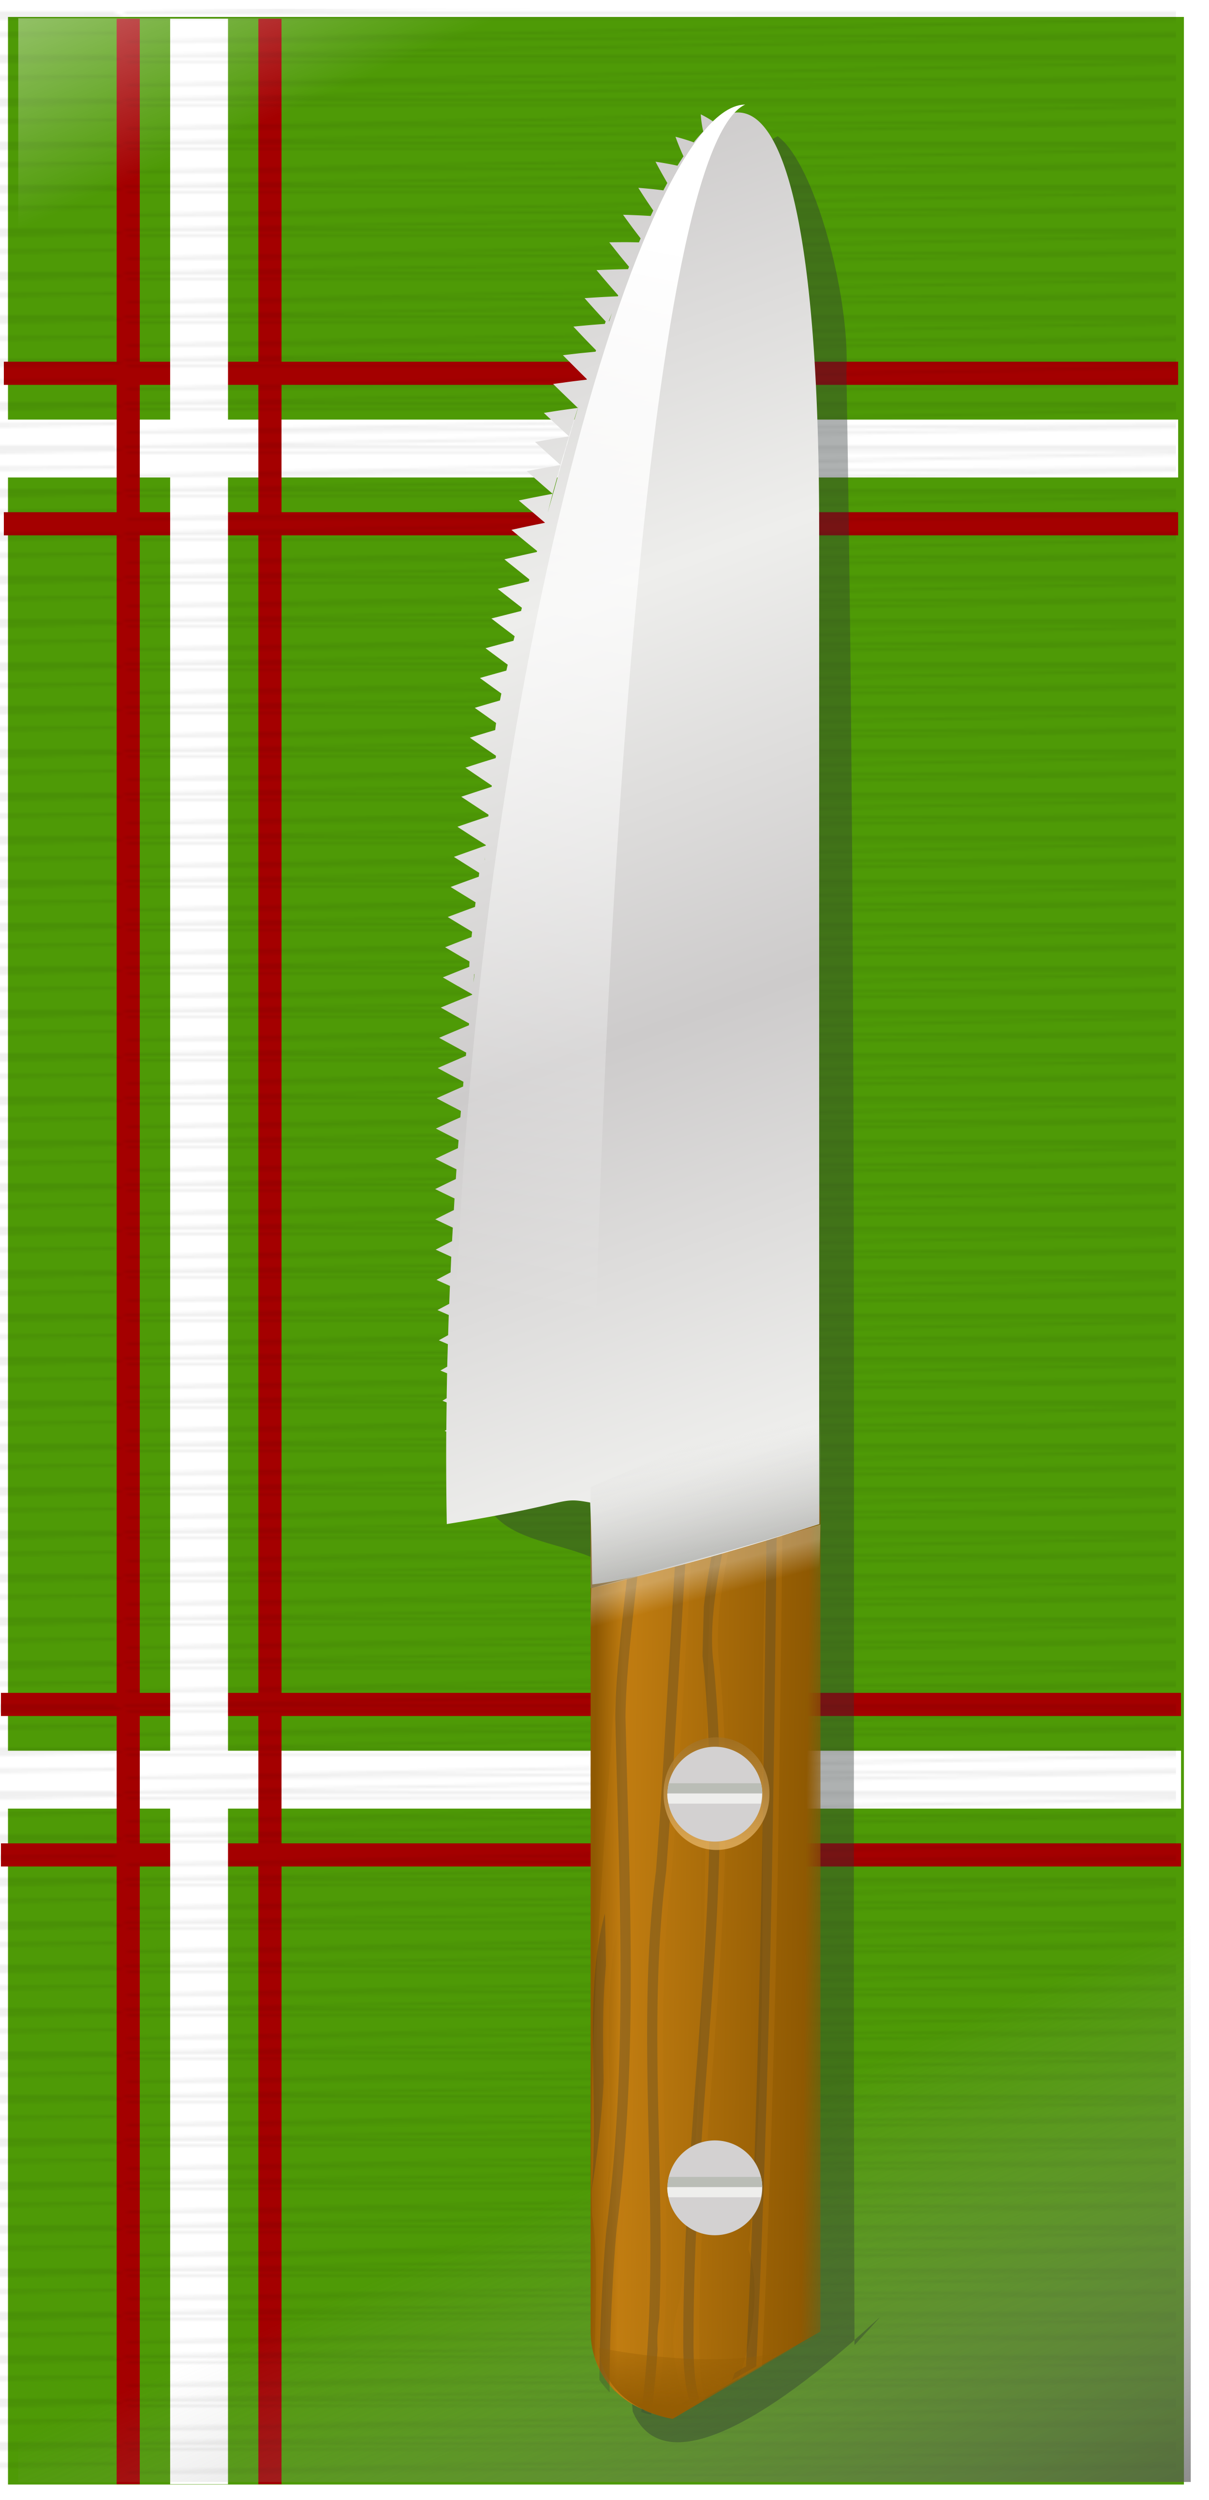 <svg xmlns="http://www.w3.org/2000/svg" xmlns:xlink="http://www.w3.org/1999/xlink" viewBox="0 0 418 864" version="1.0"><defs><linearGradient id="h" y2="594.22" gradientUnits="userSpaceOnUse" x2="141.13" gradientTransform="translate(181.97 71.746) scale(.71)" y1="80.382" x1="244.14"><stop offset="0" stop-color="#fff"/><stop offset="1" stop-color="#fff" stop-opacity="0"/></linearGradient><linearGradient id="d" y2="910.57" gradientUnits="userSpaceOnUse" x2="418" gradientTransform="matrix(1.078 0 0 1.028 171.19 49.454)" y1="-82" x1="-40"><stop offset="0" stop-color="#fff"/><stop offset=".154" stop-color="#fff" stop-opacity="0"/><stop offset=".77" stop-color="#a8a9a6" stop-opacity="0"/><stop offset="1" stop-color="#343234"/></linearGradient><linearGradient id="l" y2="1054.7" gradientUnits="userSpaceOnUse" x2="335.01" gradientTransform="translate(120 102.12) scale(.71)" y1="1092.7" x1="333.96"><stop offset="0" stop-color="#955d03"/><stop offset="1" stop-color="#955d03" stop-opacity="0"/></linearGradient><linearGradient id="k" y2="687.99" gradientUnits="userSpaceOnUse" x2="354.33" gradientTransform="matrix(.71 0 0 -1.105 118.51 1358.4)" y1="696.94" x1="352.83"><stop offset="0" stop-color="#fff" stop-opacity=".641"/><stop offset="1" stop-color="#fff" stop-opacity="0"/></linearGradient><linearGradient id="f" y2="694.36" gradientUnits="userSpaceOnUse" x2="701" gradientTransform="translate(9 3)" y1="693.36" x1="603"><stop offset="0" stop-color="#8f5902"/><stop offset=".113" stop-color="#c17d11"/><stop offset=".845" stop-color="#8f5902"/><stop offset="1" stop-color="#8f5902" stop-opacity="0"/></linearGradient><linearGradient id="g" y2="231.45" spreadMethod="reflect" gradientUnits="userSpaceOnUse" x2="253.55" gradientTransform="translate(180.4 76.493) scale(.71)" y1="34.871" x1="182.16"><stop offset="0" stop-color="#cdcbcb"/><stop offset="1" stop-color="#eeeeec"/></linearGradient><linearGradient id="b"><stop offset="0" stop-color="#8e6016"/><stop offset="1" stop-color="#e9b96e"/></linearGradient><linearGradient id="i" y2="773.72" xlink:href="#b" gradientUnits="userSpaceOnUse" x2="366.28" y1="718.21" x1="366.28"/><linearGradient id="j" y2="651.32" gradientUnits="userSpaceOnUse" x2="346.23" gradientTransform="matrix(.71 0 0 1.105 120 -174.42)" y1="694.97" x1="352.23"><stop offset="0" stop-color="#888a85"/><stop offset="1" stop-color="#d8d7d6" stop-opacity="0"/></linearGradient><pattern id="a" width="422" patternUnits="userSpaceOnUse" patternTransform="translate(791.5 192.86)" height="15"><path d="M1.5 1.5l420-1-420 9 418-3-419 8h419" stroke="#000" fill="none"/></pattern><pattern id="c" xlink:href="#a" patternTransform="translate(220.28 221.27)"/><filter id="e"><feGaussianBlur stdDeviation="4.873"/></filter></defs><path fill="#4e9a06" d="M2.76 5.857h406.57v852.72H2.76z"/><path fill="#fff" d="M.33 604.998h408v20H.33z"/><path fill="#a40000" d="M.33 636.998h408v8H.33zM.33 584.998h408v8H.33z"/><path fill="#fff" d="M1.33 144.998h406v20h-406z"/><path fill="#a40000" d="M1.33 176.998h406v8h-406zM1.33 124.998h406v8h-406z"/><path fill="#fff" d="M78.83 6.475v851.99h-20V6.475z"/><path fill="#a40000" d="M48.33 6.475v851.99h-8V6.475zM97.33 6.475v851.99h-8V6.475z"/><path opacity=".064" fill="url(#c)" d="M177.81 54.37h406.57v852.72H177.81z" transform="translate(-177.81 -51.362)"/><path fill="url(#d)" d="M184.13 57.679H589.5v851.37H184.13z" transform="translate(-177.81 -51.362)"/><path d="M738.69 84.438c-36.63 19.182-35.68 42.492-32.44 38.502-67.91 117.38-79.21 275.4-70.66 420.06-2.6 46.42 71.9 8.39 50.13 77 1.87 83.42-3.76 167.97 2.84 250.69 18.42 43.68 114.23-63.91 76.69-22.93-.83-228.27 1.22-453.57-2.8-681.9 1.33-25.89-10.88-71.945-23.76-81.422z" opacity=".62" filter="url(#e)" fill="#2e3436" transform="translate(-469.81 -37.362)"/><path d="M642.43 634.54h24.29c18.2 0 32.86 14.66 32.86 32.86v318.57l-57.15 32.83c-18.2 0-32.85-14.6-32.85-32.83V667.4c0-18.2 14.65-32.86 32.85-32.86z" fill="url(#f)" transform="translate(-334.06 -64.9) scale(.883)"/><path d="M204.425 744.028c0 7.19.088 14.372.274 21.563 2.137 11.748 1.227 30.847.91 49.38 1.43 4.47 3.904 8.445 7.146 11.713-.186-20.15 1.537-48.09 2.491-56.765 7.482-58.744 4.355-117.77 3.003-176.586.248-25.653 7.067-64.945 8.781-97.038a28.836 28.836 0 00-11.236 5.141c-.036 30.627 1.113 61.403-3.808 91.87-3.507 50.168-7.579 100.414-7.561 150.722zm5.52 13.303c2.942-31.315-2.967-68.037 4.718-96.093.892 32.005.84 64.504-4.717 96.093zm12.81 75.802c1.404.618 2.88.972 4.381 1.325 8.207-61.95-2.72-125.483 5.168-187.822 3.807-50.21 5.68-100.82 9.823-151.003h-6.484c-2.641 35.935-1.776 72.683-6.104 108.354-6.51 76.244-4.859 152.955-6.784 229.146zm10.044-23.127c.203 8.074 2.464 15.883 5.662 22.067l5.353-3.003c-1.37-3.976-2.2-11.087-2.04-22.403.053-77.303 14.46-154.218 6.952-231.584-2.995-21.378 6.934-52.154 10.653-79.088a28.908 28.908 0 00-4.664-.362h-1.042c-1.935 19.734-7.05 41.5-8.26 56.35-2.606 81.146.362 162.558-10.406 243.2-1.678 4.815-2.332 9.868-2.208 14.823zm22.252 12.527l8.418-4.797c.009-.477.027-.945.027-1.44 4.814-98.531 6.05-197.318 7.12-296.088-1.873-7.2-2.112-14.293-1.21-20.6a28.39 28.39 0 00-4.532-2.147 54.85 54.85 0 001.66 9.497c-6.598 90.015 1.52 180.764-7.73 270.505 4.462 13.092 1.096 33.056-3.753 45.07z" opacity=".254" fill="#c17d11"/><path d="M204.425 757.331c2.2-12.508 3.515-25.167 4.275-37.87-.22-13.719-.468-27.429.804-40.167 0-.035-.009-.07 0-.106-.07-5.99-.194-11.987-.362-17.95-7.685 28.056-1.776 64.778-4.717 96.093zm2.809 65.113a32.124 32.124 0 003.533 4.24c-.185-20.15 1.537-48.09 2.491-56.765 7.483-58.744 4.355-117.77 3.004-176.586.247-25.653 7.067-64.945 8.78-97.038-1.236.274-2.42.636-3.586 1.051-1.802 31.89-8.49 70.608-8.728 95.987 1.352 58.815 4.479 117.842-3.003 176.586-.892 8.092-2.438 32.835-2.491 52.525zm14.496 11.042c1.113.442 2.252.707 3.419.972.998-7.509 1.713-15.017 2.208-22.579a64.973 64.973 0 01-.08-1.873c-.07-2.88.133-5.794.636-8.665 2.147-51.35-4.09-103.425 2.403-154.705 3.808-50.21 5.68-100.82 9.823-151.003h-3.533c-4.143 50.184-6.016 100.792-9.823 151.003-7.853 62.021 2.915 125.226-5.053 186.85zm13.966-3.003c.247.53.512 1.06.777 1.59l5.354-3.003c-1.37-3.976-2.2-11.087-2.041-22.403.053-77.303 14.46-154.218 6.952-231.584-2.995-21.378 6.935-52.154 10.654-79.088a28.908 28.908 0 00-4.665-.362h-1.042c-.009.035 0 .062 0 .088.724.062 1.458.159 2.173.274-2.677 19.399-8.542 40.776-10.512 59.212-.177 5.654-.345 11.298-.468 16.952.08.99.194 1.97.327 2.924 7.508 77.366-6.9 154.28-6.952 231.584-.16 11.316.67 18.427 2.04 22.403l-2.597 1.413zm17.367-7.95l8.419-4.797c.008-.477.026-.945.026-1.44 4.814-98.531 6.051-197.318 7.12-296.088-1.873-7.2-2.111-14.293-1.21-20.6a28.39 28.39 0 00-4.532-2.147c.044.548.106 1.113.168 1.679.283.159.556.309.83.468-.141.972-.22 1.96-.309 2.96a56.68 56.68 0 00.972 4.39 788.57 788.57 0 00-.557 7.888v.062a55.48 55.48 0 001.105 5.3c-1.07 98.77-2.306 197.557-7.12 296.088 0 .495-.018.963-.027 1.44l-3.922 2.235c-.31.883-.636 1.767-.963 2.562z" opacity=".254" fill="#2e3436"/><path d="M380.54 85.158c-2.69-.022-5.51 1.09-8.43 3.283a35.072 35.072 0 00-4.52-2.64c.12 2.04.43 4.017.86 5.944a50.803 50.803 0 00-3.28 3.749c-.19-.07-.38-.154-.58-.222a77.212 77.212 0 00-5.74-1.73 84.44 84.44 0 002.22 5.567c.18.401.37.8.55 1.201-.69 1.02-1.38 2.11-2.08 3.24-.57-.12-1.13-.25-1.69-.36-1.95-.38-3.92-.72-5.9-1.02.92 1.77 1.88 3.52 2.86 5.23.41.72.81 1.43 1.22 2.13-.46.83-.91 1.69-1.37 2.55-.91-.11-1.8-.23-2.71-.33-1.97-.21-3.95-.4-5.94-.55 1.05 1.68 2.13 3.34 3.23 4.99l1.93 2.84c-.3.63-.6 1.25-.91 1.9-1.18-.07-2.37-.14-3.57-.2-1.98-.09-3.97-.17-5.96-.22 1.16 1.63 2.34 3.22 3.52 4.82.85 1.12 1.7 2.23 2.55 3.34-.19.45-.38.92-.57 1.38-1.44-.03-2.87-.06-4.3-.07-1.99 0-3.98.02-5.97.05.59.75 1.18 1.49 1.77 2.24.64.8 1.29 1.62 1.93 2.42 1.04 1.27 2.09 2.53 3.13 3.79-.11.27-.22.54-.33.82-1.65.03-3.31.06-4.97.11-1.98.06-3.96.13-5.95.22 1.28 1.52 2.55 3.03 3.84 4.53 1.22 1.41 2.46 2.82 3.68 4.21-.03.1-.07.21-.11.31-1.86.08-3.72.16-5.59.27-1.97.11-3.96.24-5.94.37 1.32 1.49 2.64 2.97 3.97 4.44 1.1 1.21 2.21 2.42 3.33 3.62-.13.37-.13.37-.29.84-1.65.12-3.3.24-4.95.38-1.97.17-3.94.36-5.92.55 1.36 1.45 2.71 2.89 4.08 4.33 1.24 1.29 2.5 2.57 3.75 3.85-.05.16-.1.33-.16.49-1.78.18-3.57.35-5.36.53-1.97.22-3.95.46-5.93.69 1.39 1.42 2.8 2.82 4.2 4.22 1.34 1.35 2.7 2.7 4.06 4.03-.02.07-.03.14-.05.2-1.9.22-3.8.45-5.7.69-.87.11-1.73.24-2.59.36-1.1.14-2.21.29-3.31.44 1.42 1.39 2.83 2.77 4.26 4.15s2.86 2.75 4.3 4.12c.11-.35.22-.69.34-1.04-.3.98-.37 1.24-.91 3.06-2.19 7.24-4.54 15.2-6.97 23.93-.15.55-.31 1.11-.46 1.67-.79 2.76-1.59 5.57-2.42 8.51.12-.49.25-.97.38-1.46.43-1.67.86-3.33 1.3-4.99-1.95.36-3.88.73-5.83 1.11-1.94.38-3.91.8-5.85 1.2 1.5 1.29 3.01 2.55 4.52 3.83 1.5 1.27 3 2.56 4.5 3.82 0 .02-.01.04-.02.06-1.91.39-3.83.78-5.74 1.18-1.94.41-3.88.84-5.82 1.26 1.53 1.27 3.05 2.54 4.57 3.8 1.43 1.18 2.87 2.33 4.31 3.5-.04.12-.08.24-.11.36-1.65.35-3.29.72-4.93 1.08-.16.04-.3.08-.46.11-1.94.44-3.88.88-5.82 1.33 1.54 1.25 3.1 2.49 4.64 3.73 1.34 1.08 2.67 2.15 4.01 3.22-.06.23-.13.45-.19.68-1.66.39-3.32.79-4.97 1.18-1.93.46-3.86.92-5.79 1.4a841.4 841.4 0 004.68 3.68c1.22.96 2.45 1.91 3.68 2.86l-.29 1.11c-1.49.37-2.99.76-4.48 1.13-1.92.49-3.84.97-5.77 1.46 1.57 1.21 3.15 2.42 4.73 3.62 1.1.84 2.2 1.67 3.3 2.51-.13.53-.27 1.04-.4 1.57-1.3.34-2.61.68-3.92 1.02-1.92.51-3.83 1.03-5.75 1.55 1.59 1.2 3.18 2.37 4.77 3.55.97.72 1.94 1.44 2.91 2.15-.17.7-.31 1.36-.47 2.04-1.13.31-2.26.63-3.39.94-1.91.53-3.84 1.07-5.75 1.61 1.6 1.18 3.22 2.34 4.82 3.51.86.62 1.73 1.24 2.59 1.86-.17.82-.33 1.63-.49 2.4-.99.28-1.99.58-2.99.86-1.9.56-3.82 1.12-5.72 1.69 1.61 1.15 3.24 2.29 4.85 3.44.85.6 1.69 1.2 2.53 1.79-.12.87-.23 1.7-.31 2.44-1.02.31-2.04.6-3.06.91-1.89.57-3.8 1.15-5.7 1.73 1.63 1.14 3.25 2.27 4.88 3.4l4.15 2.86c-.04.26-.07.53-.11.8-1.61.49-3.21.98-4.81 1.48-1.89.6-3.77 1.21-5.66 1.82 1.64 1.12 3.28 2.24 4.92 3.35 1.41.95 2.81 1.9 4.22 2.84-.02.14-.03.28-.05.42-1.62.52-3.24 1.05-4.85 1.57-1.89.62-3.78 1.24-5.66 1.87 1.65 1.1 3.31 2.19 4.97 3.28 1.48.98 2.97 1.95 4.46 2.93-.02.18-.05.37-.07.55-1.69.56-3.37 1.12-5.06 1.69-1.87.63-3.76 1.28-5.63 1.93 1.66 1.08 3.32 2.16 4.99 3.24 1.6 1.03 3.22 2.04 4.83 3.06 0 .06-.01.13-.02.2-1.8.62-3.6 1.27-5.41 1.9-1.87.66-3.74 1.33-5.61 2 1.67 1.06 3.33 2.12 5.01 3.17 1.25.78 2.5 1.57 3.75 2.35-.05.43-.1.85-.16 1.33-1.38.5-2.76.99-4.14 1.49-1.87.68-3.73 1.37-5.59 2.06 1.68 1.05 3.39 2.09 5.08 3.13 1.18.73 2.36 1.45 3.55 2.17-.07.52-.14 1.05-.2 1.58-1.29.47-2.58.94-3.86 1.42-1.86.69-3.72 1.38-5.57 2.08 1.69 1.04 3.4 2.08 5.1 3.11 1.11.67 2.22 1.33 3.33 1.99-.07.61-.14 1.23-.2 1.82-1.2.45-2.4.9-3.59 1.36-1.85.71-3.7 1.44-5.55 2.17 1.71 1.01 3.42 2.02 5.12 3.02 1.1.64 2.21 1.27 3.31 1.9-.04.69-.06 1.3-.07 1.84-1.21.48-2.43.96-3.64 1.45-1.84.73-3.66 1.47-5.5 2.21 1.72 1 3.43 1.99 5.15 2.98.06.03.12.05.18.08 1.6.93 3.2 1.84 4.81 2.76-.01.06-.01.13-.02.19-1.78.72-3.55 1.44-5.33 2.16-1.83.74-3.66 1.5-5.5 2.26 1.73.98 3.47 1.95 5.19 2.93 1.53.85 3.07 1.7 4.6 2.55-.03.21-.05.43-.07.64-1.61.66-3.21 1.33-4.81 2-1.83.77-3.66 1.54-5.48 2.33 1.73.95 3.47 1.91 5.21 2.86 1.38.75 2.76 1.51 4.15 2.26-.04.37-.08.74-.11 1.11-1.43.61-2.86 1.23-4.28 1.84-1.82.79-3.64 1.57-5.46 2.37 1.74.94 3.49 1.89 5.23 2.82 1.22.65 2.45 1.28 3.66 1.93-.05.54-.08 1.09-.13 1.64-1.23.54-2.47 1.07-3.7 1.62-1.81.81-3.63 1.62-5.44 2.44 1.76.92 3.5 1.86 5.26 2.77 1.04.54 2.09 1.08 3.13 1.62l-.18 2.2c-1.03.46-2.06.91-3.08 1.37-1.81.83-3.59 1.67-5.39 2.51 1.76.9 3.51 1.81 5.28 2.7.85.44 1.71.88 2.57 1.31-.07.92-.16 1.83-.22 2.75-.82.38-1.63.76-2.44 1.13-1.8.85-3.58 1.7-5.37 2.55 1.77.89 3.55 1.79 5.32 2.67.66.32 1.32.65 1.98.97-.08 1.12-.15 2.25-.23 3.37-.59.29-1.2.56-1.79.85-1.79.86-3.56 1.74-5.35 2.61 1.78.87 3.56 1.74 5.35 2.6.45.22.9.42 1.35.64l-.24 4.02c-.37.17-.73.35-1.09.53-1.78.88-3.55 1.77-5.32 2.66 1.79.85 3.57 1.71 5.36 2.55.24.11.46.22.69.33-.09 1.56-.18 3.12-.26 4.68l-.36.18c-1.77.9-3.53 1.82-5.3 2.73 1.79.83 3.6 1.66 5.39 2.48-.09 1.8-.16 3.59-.24 5.39-1.64.85-3.25 1.72-4.88 2.58 1.55.7 3.1 1.41 4.65 2.1l-.24 6.17c-1.35.72-2.71 1.44-4.06 2.17 1.3.58 2.6 1.14 3.9 1.71-.08 2.32-.15 4.64-.22 6.96-1.07.6-2.14 1.18-3.21 1.78 1.04.45 2.08.89 3.12 1.33-.07 2.59-.16 5.19-.22 7.78-.78.45-1.57.89-2.35 1.34.77.32 1.54.63 2.31.95-.06 2.87-.11 5.75-.16 8.63-.49.28-.97.58-1.46.86.49.2.97.38 1.46.58-.04 3.17-.09 6.34-.11 9.51-.19.12-.38.22-.57.34.18.07.36.15.55.22-.07 10.64-.01 21.29.18 31.96 44-6.97 38.17-9.6 49.58-7.43.48 11.7.51 20.33.71 28.29 21.27-2.39 78.46-20.86 78.46-20.86V229.24c0-101.68-11.67-143.95-27.99-144.08zm-64.17 131.77c.45-1.66.92-3.31 1.38-4.97s.9-3.31 1.37-4.97c-1.95.34-3.9.67-5.85 1.02-1.95.36-3.91.72-5.86 1.09 1.49 1.31 2.97 2.62 4.46 3.92 1.5 1.32 3 2.61 4.5 3.91zm2.75-9.94c.48-1.65.96-3.32 1.45-4.97.48-1.65.98-3.28 1.48-4.92-1.96.3-3.94.59-5.9.91-1.95.32-3.9.66-5.85 1 1.46 1.34 2.92 2.66 4.39 3.99 1.48 1.33 2.95 2.67 4.43 3.99zm2.93-9.89c.5-1.65 1-3.31 1.51-4.95s1.03-3.26 1.55-4.9c-1.96.27-3.93.54-5.9.82-1.96.29-3.91.61-5.87.91a828.8 828.8 0 004.32 4.06c1.45 1.36 2.93 2.72 4.39 4.06zm14.84-42.63c-.34.98-.68 1.99-1.02 2.99 0-.11-.02-.26-.02-.37.34-.88.69-1.75 1.04-2.62zm-43.87 188.04c-.02.33-.05.65-.07.98h-.04c.04-.33.07-.65.11-.98zm-3.66 40.37l-.33 2.93.06-.98c.05-.63.11-1.27.16-1.91.04-.01.07-.03.11-.04z" fill="url(#g)" transform="translate(-125.31 -46.29)"/><path d="M382.69 82.431c-9.8.348-21.23 15.67-32.8 42.289-11.57 26.63-23.29 64.55-33.64 110.1-10.36 45.55-19.37 98.72-25.52 155.85s-9.45 118.21-8.4 179.56c10.57 1.91 43.22-9.09 48.43-7.45-.74-98.26 13.32-462.14 52.17-480.35-.08.002-.16-.001-.24.001z" fill="url(#h)" transform="translate(-125.31 -46.29)"/><path d="M387.49 752.9a21.213 23.688 0 11-42.42 0 21.213 23.688 0 1142.42 0z" transform="matrix(.863 0 0 .808 -68.373 11.483)" opacity=".711" fill="url(#i)"/><path d="M263.548 620.006a16.383 16.383 0 11-32.767 0 16.383 16.383 0 1132.767 0z" fill="#d3d1d1"/><path d="M231.216 616.238a16.457 16.457 0 00-.435 3.466h32.767a16.457 16.457 0 00-.435-3.466h-31.897z" fill="#babdb6"/><path d="M231.122 623.277a16.509 16.509 0 01-.435-3.466h32.766c-.019 1.191-.17 2.35-.428 3.466h-31.903z" fill="#eeeeec"/><g><path d="M387.49 752.9a21.213 23.688 0 11-42.42 0 21.213 23.688 0 1142.42 0z" transform="matrix(.863 0 0 .808 -68.373 147.522)" opacity=".711" fill="url(#i)"/><path d="M263.548 756.045a16.383 16.383 0 11-32.767 0 16.383 16.383 0 1132.767 0z" fill="#d3d1d1"/><path d="M231.216 752.277a16.457 16.457 0 00-.435 3.465h32.767a16.457 16.457 0 00-.435-3.465h-31.897z" fill="#babdb6"/><path d="M231.122 759.315a16.509 16.509 0 01-.435-3.466h32.766c-.019 1.191-.17 2.35-.428 3.466h-31.903z" fill="#eeeeec"/></g><path d="M329.52 560.13l.03 34.96c18.82-3.76 79.13-22.19 79.13-22.19l.52-46.48-79.68 33.71z" opacity=".662" fill-rule="evenodd" fill="url(#j)" transform="translate(-125.31 -46.29)"/><path d="M329.16 618.16l.57-23.06s62.91-16.97 79.22-21.99l-.54 24.11-79.25 20.94z" opacity=".479" fill-rule="evenodd" fill="url(#k)" transform="translate(-125.31 -46.29)"/><path d="M332.29 857.58s51.69 11.04 74.78-3.52c23.09-14.55-49.18 28.11-49.18 28.11s-23.59-3.01-25.6-24.59z" fill-rule="evenodd" fill="url(#l)" transform="translate(-125.31 -46.29)"/></svg>